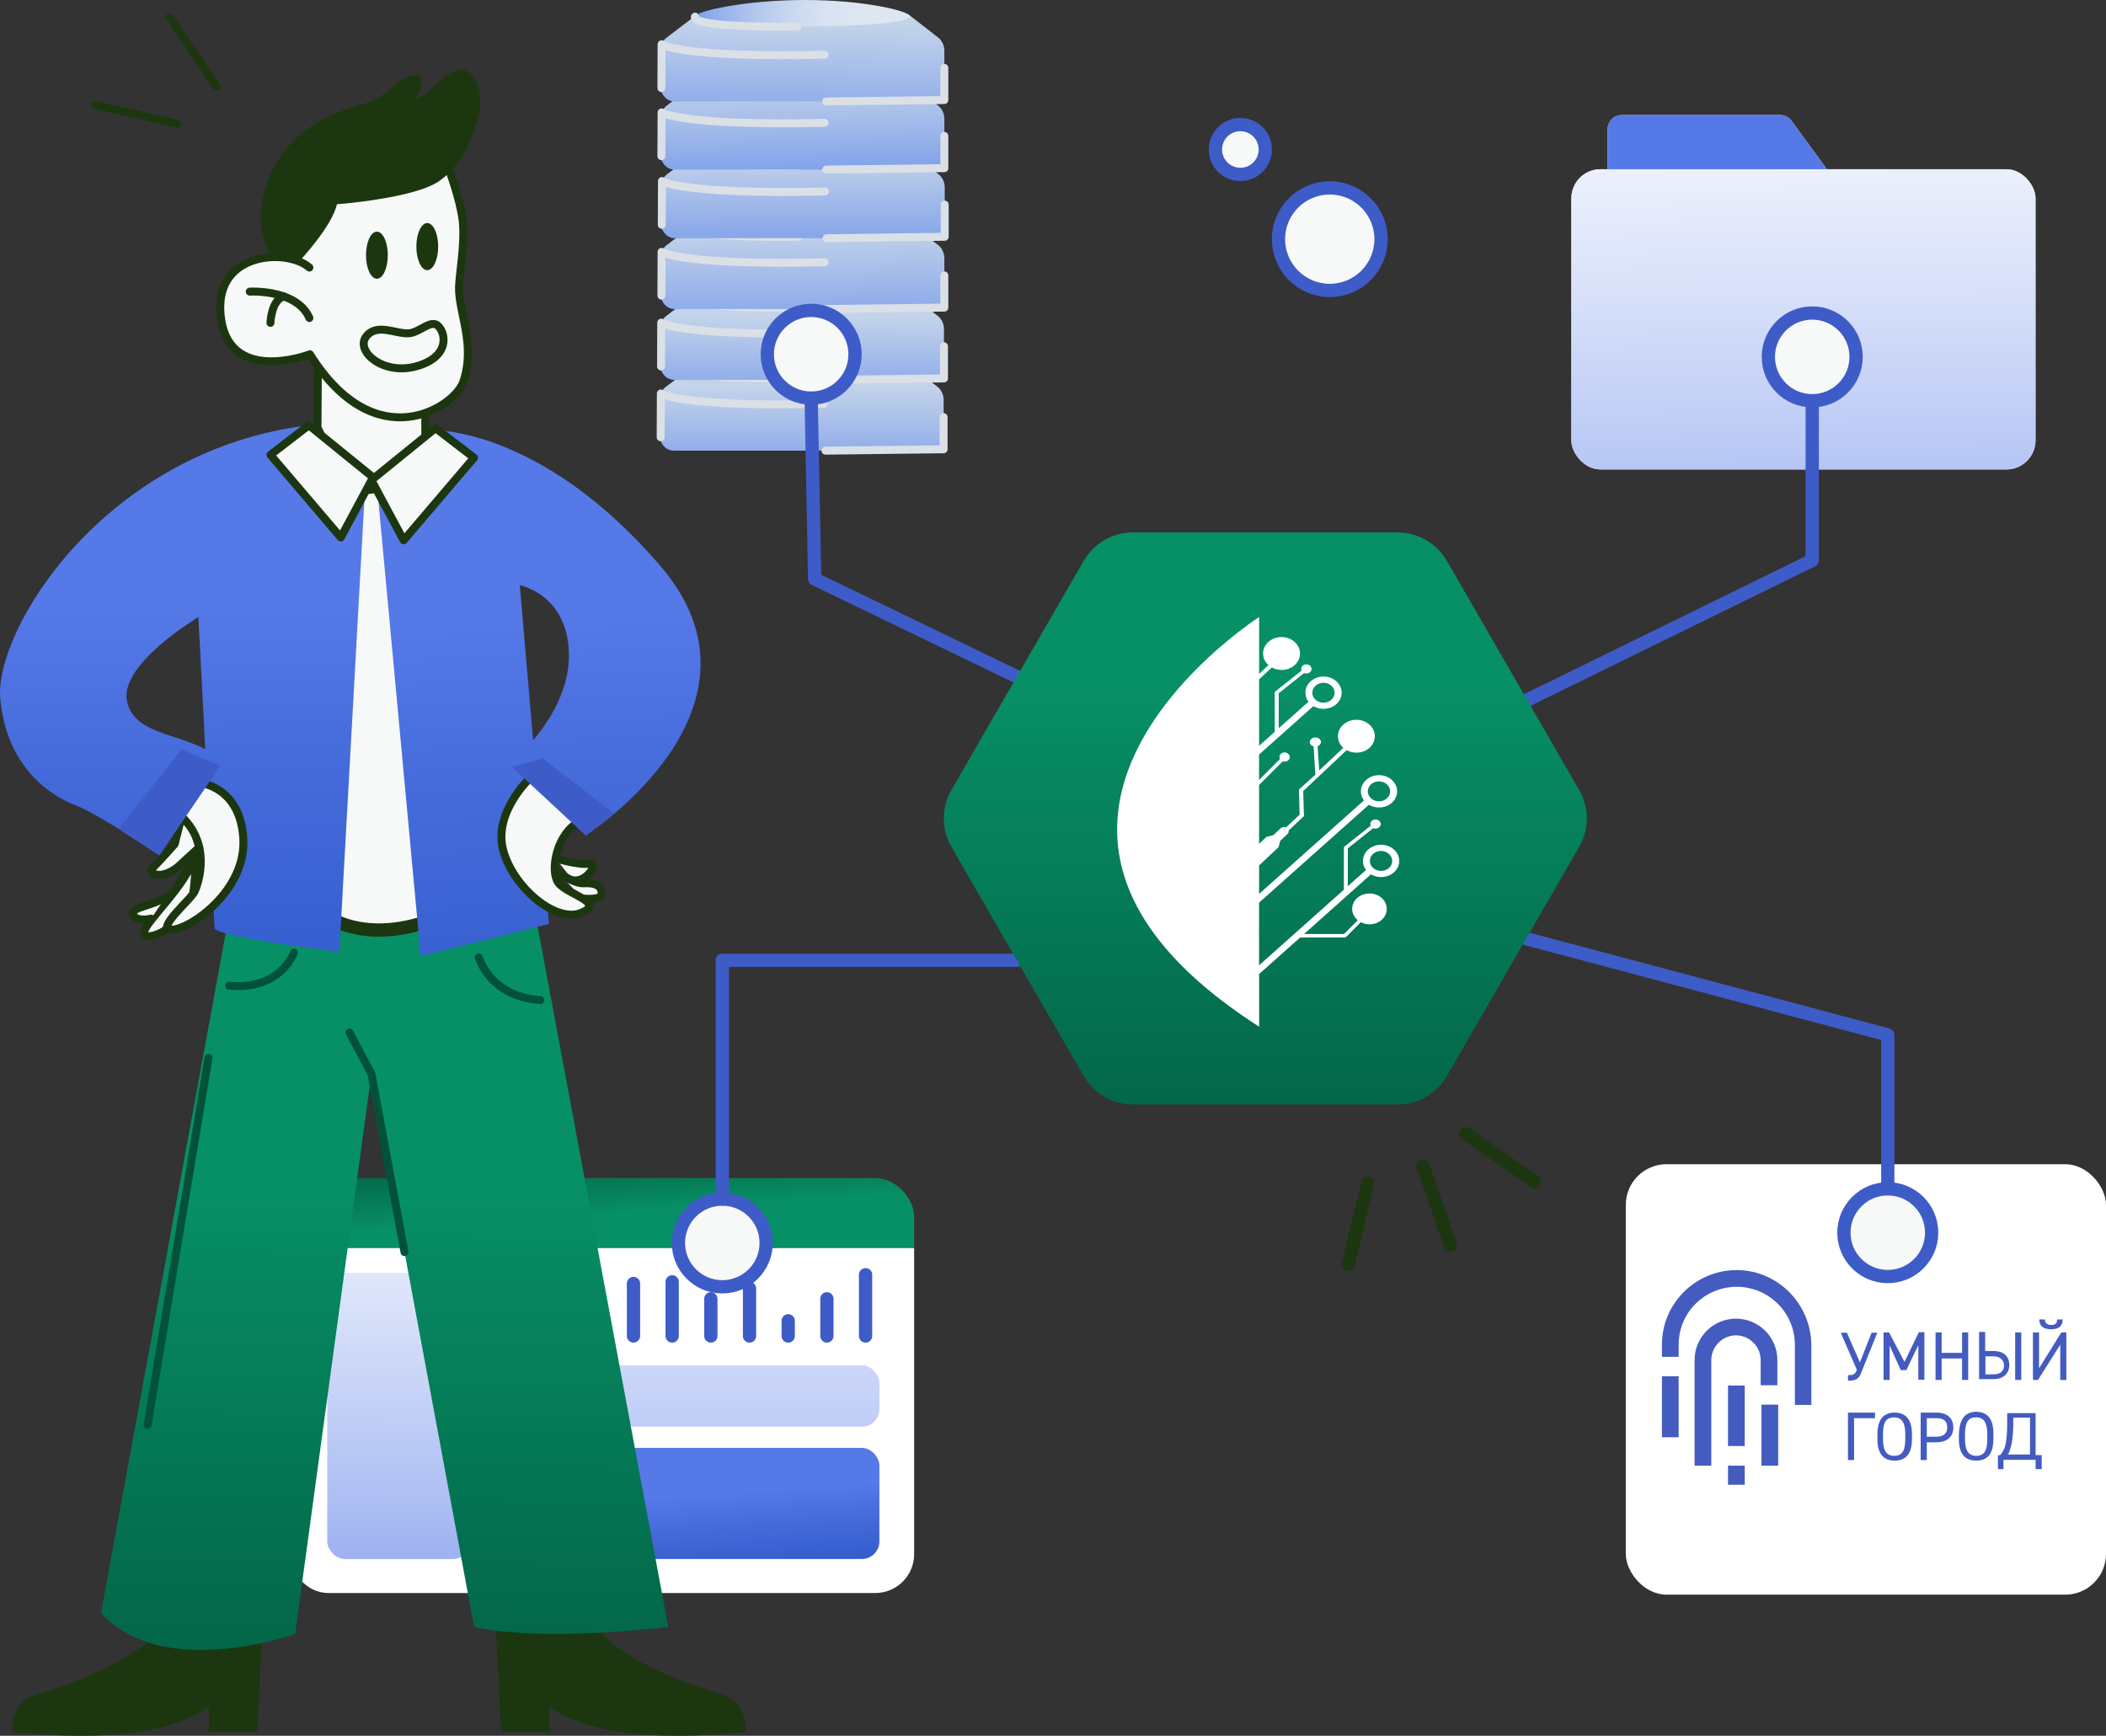 <?xml version="1.0" encoding="UTF-8"?> <svg xmlns="http://www.w3.org/2000/svg" xmlns:xlink="http://www.w3.org/1999/xlink" id="_Слой_2" data-name="Слой 2" viewBox="0 0 793.57 654.14"><rect x="0" y="0" width="793.57" height="654.14" fill="#333333" stroke="none"/><defs><style> .cls-1, .cls-2, .cls-3, .cls-4, .cls-5, .cls-6, .cls-7, .cls-8, .cls-9 { stroke-linecap: round; stroke-linejoin: round; } .cls-1, .cls-2, .cls-8, .cls-9 { stroke-width: 3px; } .cls-1, .cls-10, .cls-5, .cls-6 { fill: #f7f9f8; } .cls-1, .cls-4, .cls-6, .cls-8 { stroke: #1c3710; } .cls-11, .cls-2, .cls-3, .cls-4, .cls-7, .cls-8, .cls-9 { fill: none; } .cls-2, .cls-7 { stroke: #dae0e5; } .cls-12 { fill: #fff; } .cls-13 { fill: #b7bbc7; } .cls-14 { fill: #445bbf; } .cls-15 { fill: #3e5cc7; } .cls-16 { fill: #1c3710; } .cls-3, .cls-4, .cls-5, .cls-6, .cls-7 { stroke-width: 5px; } .cls-3, .cls-5 { stroke: #3e5cc7; } .cls-17 { fill: url(#_Безымянный_градиент_23); } .cls-18 { fill: url(#_Безымянный_градиент_39); } .cls-19 { fill: url(#_Безымянный_градиент_97); } .cls-20 { clip-path: url(#clippath-6); } .cls-21 { fill: url(#_Безымянный_градиент_153); } .cls-22 { fill: url(#_Безымянный_градиент_7-2); } .cls-23 { fill: url(#_Безымянный_градиент_97-4); } .cls-24 { fill: url(#_Безымянный_градиент_97-2); } .cls-25 { fill: url(#_Безымянный_градиент_97-3); } .cls-26 { fill: url(#_Безымянный_градиент_23-3); } .cls-27 { fill: url(#_Безымянный_градиент_23-2); } .cls-28 { fill: url(#_Безымянный_градиент_39-2); } .cls-29 { fill: url(#_Безымянный_градиент_39-3); } .cls-30 { fill: url(#_Безымянный_градиент_39-4); } .cls-31 { fill: url(#_Безымянный_градиент_2); } .cls-32 { fill: url(#_Безымянный_градиент_7); } .cls-33 { fill: url(#_Безымянный_градиент_3); } .cls-34 { fill: url(#_Безымянный_градиент_4); } .cls-9 { stroke: #015239; } </style><linearGradient id="_Безымянный_градиент_23" data-name="Безымянный градиент 23" x1="677.74" y1=".26" x2="682.82" y2="335.85" gradientUnits="userSpaceOnUse"><stop offset="0" stop-color="#fff"></stop><stop offset=".12" stop-color="#f5f7fd"></stop><stop offset=".31" stop-color="#dbe3fa"></stop><stop offset=".56" stop-color="#b1c1f4"></stop><stop offset=".84" stop-color="#7894ec"></stop><stop offset="1" stop-color="#5679e8"></stop></linearGradient><linearGradient id="_Безымянный_градиент_4" data-name="Безымянный градиент 4" x1="302.05" y1="112.03" x2="302.05" y2="177.9" gradientUnits="userSpaceOnUse"><stop offset=".51" stop-color="#c3d3ea"></stop><stop offset="1" stop-color="#81a2ea"></stop></linearGradient><linearGradient id="_Безымянный_градиент_3" data-name="Безымянный градиент 3" x1="302.39" y1="92.56" x2="302.08" y2="151.54" gradientUnits="userSpaceOnUse"><stop offset=".45" stop-color="#c3d3ea"></stop><stop offset="1" stop-color="#81a2ea"></stop></linearGradient><linearGradient id="_Безымянный_градиент_39" data-name="Безымянный градиент 39" x1="301.77" y1="74.36" x2="302.71" y2="124.23" gradientUnits="userSpaceOnUse"><stop offset=".23" stop-color="#c3d3ea"></stop><stop offset="1" stop-color="#81a2ea"></stop></linearGradient><linearGradient id="_Безымянный_градиент_39-2" data-name="Безымянный градиент 39" x1="302.26" y1="48.69" x2="302.58" y2="92.3" xlink:href="#_Безымянный_градиент_39"></linearGradient><linearGradient id="_Безымянный_градиент_39-3" data-name="Безымянный градиент 39" x1="301.44" y1="19.31" x2="302.7" y2="64.79" xlink:href="#_Безымянный_градиент_39"></linearGradient><linearGradient id="_Безымянный_градиент_39-4" data-name="Безымянный градиент 39" x1="302.91" y1="-3.59" x2="301.86" y2="49.27" xlink:href="#_Безымянный_градиент_39"></linearGradient><linearGradient id="_Безымянный_градиент_2" data-name="Безымянный градиент 2" x1="343.58" y1="9.68" x2="243.79" y2="-.64" gradientUnits="userSpaceOnUse"><stop offset=".21" stop-color="#dde7f2"></stop><stop offset=".32" stop-color="#d8e3f1"></stop><stop offset=".45" stop-color="#cad8f0"></stop><stop offset=".59" stop-color="#b2c7ee"></stop><stop offset=".74" stop-color="#92aeeb"></stop><stop offset=".8" stop-color="#81a2ea"></stop></linearGradient><clipPath id="clippath-6"><rect class="cls-11" x="108.97" y="443.95" width="235.49" height="156.38" rx="14.62" ry="14.62"></rect></clipPath><linearGradient id="_Безымянный_градиент_153" data-name="Безымянный градиент 153" x1="222.98" y1="424.83" x2="226.24" y2="472.35" gradientUnits="userSpaceOnUse"><stop offset="0" stop-color="#015239"></stop><stop offset=".7" stop-color="#079066"></stop></linearGradient><linearGradient id="_Безымянный_градиент_23-2" data-name="Безымянный градиент 23" x1="150.63" y1="399.94" x2="149.87" y2="686.49" xlink:href="#_Безымянный_градиент_23"></linearGradient><linearGradient id="_Безымянный_градиент_97" data-name="Безымянный градиент 97" x1="261.76" y1="596.08" x2="259.49" y2="563.52" gradientUnits="userSpaceOnUse"><stop offset=".15" stop-color="#345dce"></stop><stop offset=".69" stop-color="#486ddd"></stop><stop offset="1" stop-color="#5679e8"></stop></linearGradient><linearGradient id="_Безымянный_градиент_23-3" data-name="Безымянный градиент 23" x1="260.04" y1="400.26" x2="259.28" y2="686.74" xlink:href="#_Безымянный_градиент_23"></linearGradient><linearGradient id="_Безымянный_градиент_7" data-name="Безымянный градиент 7" x1="477.73" y1="587.36" x2="476.13" y2="118.14" gradientUnits="userSpaceOnUse"><stop offset="0" stop-color="#015239"></stop><stop offset=".16" stop-color="#01583d"></stop><stop offset=".38" stop-color="#03694a"></stop><stop offset=".63" stop-color="#06865f"></stop><stop offset=".7" stop-color="#079066"></stop></linearGradient><linearGradient id="_Безымянный_градиент_7-2" data-name="Безымянный градиент 7" x1="143.16" y1="801.83" x2="147.82" y2="297.35" xlink:href="#_Безымянный_градиент_7"></linearGradient><linearGradient id="_Безымянный_градиент_97-2" data-name="Безымянный градиент 97" x1="212.14" y1="405.28" x2="202.82" y2="230.91" xlink:href="#_Безымянный_градиент_97"></linearGradient><linearGradient id="_Безымянный_градиент_97-3" data-name="Безымянный градиент 97" x1="69.93" y1="392.6" x2="69" y2="226.62" xlink:href="#_Безымянный_градиент_97"></linearGradient><linearGradient id="_Безымянный_градиент_97-4" data-name="Безымянный градиент 97" x1="647.75" y1="116.36" x2="647.1" y2="64.81" xlink:href="#_Безымянный_градиент_97"></linearGradient></defs><g id="_Слой_1-2" data-name="Слой 1"><rect class="cls-10" x="592.11" y="63.78" width="174.9" height="113.14" rx="10.98" ry="10.98"></rect><rect class="cls-17" x="592.11" y="63.78" width="174.9" height="113.14" rx="10.98" ry="10.98"></rect><path class="cls-10" d="M605.78,63.78v-15.08c0-2.95,2.39-5.34,5.34-5.34h59.64c1.7,0,3.31,.81,4.31,2.19l13.32,18.23h-82.62Z"></path><rect class="cls-12" x="612.62" y="438.74" width="180.95" height="162.21" rx="15.35" ry="15.35"></rect><path class="cls-14" d="M632.54,518.64h-6.3v23h6.3v-23Zm37.5,10.7h-6.3v23h6.3v-23Zm-15.6-50.7c-15.6,0-28.2,12.6-28.2,28.1v4.6h6.3v-4.6c0-12.1,9.8-21.8,21.9-21.8s21.9,9.8,21.9,21.9v22.6h6.2v-22.7c-.2-15.5-12.8-28.1-28.1-28.1Zm3,73.7h-6.3v7.2h6.3v-7.2Zm0-30.2h-6.3v22.8h6.3v-22.8Zm-12.6-9.6c0-5.1,4.2-9.3,9.3-9.3s9.3,4.2,9.3,9.3v9.5h6.3v-9.5c0-8.6-7-15.6-15.6-15.6s-15.6,7-15.6,15.6v39.8h6.3v-39.8Zm61.9,21.9h-8.1v15.8h-2.3v-17.9h10.2v2.1h.2Zm7.2,16c-4,0-6.5-2.3-6.5-8.1v-1.9c0-5.8,2.6-8.1,6.5-8.1s6.5,2.3,6.5,8.1v1.9c0,5.8-2.5,8.1-6.5,8.1Zm-4.4-8.1c0,4.4,1.4,6.3,4.2,6.3s4.2-1.6,4.2-6.3v-1.9c0-4.4-1.4-6.3-4.2-6.3s-4.2,1.6-4.2,6.3v1.9Zm16.5,1.2v6.7h-2.3v-17.9h5.8c4.2,0,6.5,2.1,6.5,5.6s-2.3,5.6-6.5,5.6h-3.5Zm3.5-2.1c3,0,4.2-1.4,4.2-3.5,0-2.3-1.2-3.5-4.2-3.5h-3.5v7h3.5Zm15.1,9c-4,0-6.5-2.3-6.5-8.1v-1.9c.2-6,2.6-8.4,6.5-8.4s6.5,2.3,6.5,8.1v1.9c0,6.1-2.3,8.4-6.5,8.4Zm-4.2-8.1c0,4.4,1.4,6.3,4.2,6.3s4.2-1.6,4.2-6.3v-1.9c0-4.4-1.4-6.3-4.2-6.3s-4.2,1.6-4.2,6.3v1.9Zm12.4,11.4v-5.3h.7c.7-.5,1.4-1.9,1.9-3,.5-1.6,.9-4.6,.9-8.6v-4.3h10.7v15.8h2.3v5.3h-2.3v-3.5h-12.1v3.5h-2.1v.1Zm3.7-5.6h8.4v-13.9h-6.3v2.1c0,4.6-.5,7.7-1.2,9.8-.2,.9-.5,1.6-.9,2Zm-49.1-46l-6,14.9c-.9,2.6-2.1,3.3-5.1,3.3v-2.1c1.9,0,2.6-.2,3.3-1.9v-.2l-6-13.9h2.3l4.9,11.2,4.4-11.2h2.2v-.1Zm10.2,11.1l5.4-11.2h2.1v17.9h-2.3v-13l-4.5,9.4h-2.1l-4.2-9.3v13h-2.3v-17.9h2.1l5.8,11.1Zm14-3.4h7.7v-7.7h2.3v17.9h-2.3v-8.1h-7.7v8.1h-2.3v-17.9h2.3v7.7Zm16.5-.7h3c4.7,0,6,2.8,6,5.3s-1.6,5.3-6,5.3h-5.4v-17.8h2.3v7.2h.1Zm0,2.1v6.7h3c2.8,0,4-1.4,4-3.3s-1.2-3.5-4-3.5h-3v.1Zm13.5,8.8h-2.3v-17.9h2.3v17.9Zm6.7-17.9v13.5l8.4-13.5h1.9v17.9h-2.3v-13.3l-8.4,13.3h-1.9v-17.9h2.3Zm8.9-4.9c0,2.6-1.6,3.7-4.4,3.7s-4.4-1.2-4.4-3.7h2.1c0,.9,.5,2.1,2.3,2.1,1.9,0,2.3-.9,2.3-2.1h2.1Zm-69.8,4.9l-6,14.9c-.9,2.6-2.1,3.3-5.1,3.3v-2.1c1.9,0,2.6-.2,3.3-1.9v-.2l-6-13.9h2.3l4.9,11.2,4.4-11.2h2.2v-.1Zm10.2,11.1l5.4-11.2h2.1v17.9h-2.3v-13l-4.5,9.4h-2.1l-4.2-9.3v13h-2.3v-17.9h2.1l5.8,11.1Zm14-3.4h7.7v-7.7h2.3v17.9h-2.3v-8.1h-7.7v8.1h-2.3v-17.9h2.3v7.7Zm16.5-.7h3c4.7,0,6,2.8,6,5.3s-1.6,5.3-6,5.3h-5.4v-17.8h2.3v7.2h.1Zm0,2.1v6.7h3c2.8,0,4-1.4,4-3.3s-1.2-3.5-4-3.5h-3v.1Zm13.5,8.8h-2.3v-17.9h2.3v17.9Zm6.7-17.9v13.5l8.4-13.5h1.9v17.9h-2.3v-13.3l-8.4,13.3h-1.9v-17.9h2.3Zm8.9-4.9c0,2.6-1.6,3.7-4.4,3.7s-4.4-1.2-4.4-3.7h2.1c0,.9,.5,2.1,2.3,2.1,1.9,0,2.3-.9,2.3-2.1h2.1Zm-70.5,37.2h-8.1v15.8h-2.3v-17.9h10.2v2.1h.2Zm7.2,16c-4,0-6.5-2.3-6.5-8.1v-1.9c0-5.8,2.6-8.1,6.5-8.1s6.5,2.3,6.5,8.1v1.9c0,5.8-2.5,8.1-6.5,8.1Zm-4.4-8.1c0,4.4,1.4,6.3,4.2,6.3s4.2-1.6,4.2-6.3v-1.9c0-4.4-1.4-6.3-4.2-6.3s-4.2,1.6-4.2,6.3v1.9Zm16.5,1.2v6.7h-2.3v-17.9h5.8c4.2,0,6.5,2.1,6.5,5.6s-2.3,5.6-6.5,5.6h-3.5Zm3.5-2.1c3,0,4.2-1.4,4.2-3.5,0-2.3-1.2-3.5-4.2-3.5h-3.5v7h3.5Zm15.1,9c-4,0-6.5-2.3-6.5-8.1v-1.9c.2-6,2.6-8.4,6.5-8.4s6.5,2.3,6.5,8.1v1.9c0,6.1-2.3,8.4-6.5,8.4Zm-4.2-8.1c0,4.4,1.4,6.3,4.2,6.3s4.2-1.6,4.2-6.3v-1.9c0-4.4-1.4-6.3-4.2-6.3s-4.2,1.6-4.2,6.3v1.9Zm12.4,11.4v-5.3h.7c.7-.5,1.4-1.9,1.9-3,.5-1.6,.9-4.6,.9-8.6v-4.3h10.7v15.8h2.3v5.3h-2.3v-3.5h-12.1v3.5h-2.1v.1Zm3.7-5.6h8.4v-13.9h-6.3v2.1c0,4.6-.5,7.7-1.2,9.8-.2,.9-.5,1.6-.9,2Z"></path><g><g><path class="cls-34" d="M350.26,169.83h-96.41c-2.93,0-5.31-2.71-5.31-6.06v-12.96c0-2.03,.89-3.92,2.37-5.04l10.32-7.83c.87-.66,1.89-1.01,2.94-1.01h76.1c1.07,0,2.11,.37,2.99,1.05l10,7.78c1.45,1.13,2.32,3,2.32,5v13.01c0,3.35-2.38,6.06-5.31,6.06Z"></path><g><ellipse class="cls-13" cx="302.19" cy="137.88" rx="40.56" ry="3.72"></ellipse><path class="cls-7" d="M261.62,137.88s-3.74,4.27,38.73,3.72"></path><path class="cls-2" d="M248.95,164.78l.07-16.49s7.23,5.15,61.46,3.93"></path></g><polyline class="cls-2" points="355.56 157.18 355.56 169.31 311.05 169.83"></polyline></g><g><path class="cls-33" d="M350.39,143.14h-96.41c-2.93,0-5.31-2.71-5.31-6.06v-12.96c0-2.03,.89-3.92,2.37-5.04l10.32-7.83c.87-.66,1.89-1.01,2.94-1.01h76.1c1.07,0,2.11,.37,2.99,1.05l10,7.78c1.45,1.13,2.32,3,2.32,5v13.01c0,3.35-2.38,6.06-5.31,6.06Z"></path><g><ellipse class="cls-13" cx="302.33" cy="111.19" rx="40.56" ry="3.72"></ellipse><path class="cls-7" d="M261.76,111.19s-3.74,4.27,38.73,3.72"></path><path class="cls-2" d="M249.09,138.09l.07-16.49s7.23,5.15,61.46,3.93"></path></g><polyline class="cls-2" points="355.7 130.49 355.7 142.61 311.19 143.14"></polyline></g><g><path class="cls-18" d="M350.53,116.45h-96.41c-2.93,0-5.31-2.71-5.31-6.06v-12.96c0-2.03,.89-3.92,2.37-5.04l10.32-7.83c.87-.66,1.89-1.01,2.94-1.01h76.1c1.07,0,2.11,.37,2.99,1.05l10,7.78c1.45,1.13,2.32,3,2.32,5v13.01c0,3.35-2.38,6.06-5.31,6.06Z"></path><g><ellipse class="cls-13" cx="302.47" cy="84.5" rx="40.56" ry="3.72"></ellipse><path class="cls-7" d="M261.9,84.5s-3.74,4.27,38.73,3.72"></path><path class="cls-2" d="M249.23,111.4l.07-16.49s7.23,5.15,61.46,3.93"></path></g><polyline class="cls-2" points="355.84 103.8 355.84 115.92 311.33 116.45"></polyline></g><g><path class="cls-28" d="M350.67,89.76h-96.41c-2.93,0-5.31-2.71-5.31-6.06v-12.96c0-2.03,.89-3.92,2.37-5.04l10.32-7.83c.87-.66,1.89-1.01,2.94-1.01h76.1c1.07,0,2.11,.37,2.99,1.05l10,7.78c1.45,1.13,2.32,3,2.32,5v13.01c0,3.35-2.38,6.06-5.31,6.06Z"></path><g><ellipse class="cls-13" cx="302.61" cy="57.8" rx="40.56" ry="3.72"></ellipse><path class="cls-7" d="M262.04,57.8s-3.74,4.27,38.73,3.72"></path><path class="cls-2" d="M249.37,84.71l.07-16.49s7.23,5.15,61.46,3.93"></path></g><polyline class="cls-2" points="355.98 77.11 355.98 89.23 311.47 89.76"></polyline></g><g><path class="cls-29" d="M350.53,63.9h-96.41c-2.93,0-5.31-2.71-5.31-6.06v-12.96c0-2.03,.89-3.92,2.37-5.04l10.32-7.83c.87-.66,1.89-1.01,2.94-1.01h76.1c1.07,0,2.11,.37,2.99,1.05l10,7.78c1.45,1.13,2.32,3,2.32,5v13.01c0,3.35-2.38,6.06-5.31,6.06Z"></path><ellipse class="cls-13" cx="302.47" cy="31.94" rx="40.56" ry="3.72"></ellipse><path class="cls-7" d="M261.9,31.94s-3.74,4.27,38.73,3.72"></path><path class="cls-2" d="M249.23,58.85l.07-16.49s7.23,5.15,61.46,3.93"></path><polyline class="cls-2" points="355.84 51.25 355.84 63.37 311.33 63.9"></polyline></g><g><path class="cls-30" d="M350.53,38.23h-96.41c-2.93,0-5.31-2.71-5.31-6.06v-12.96c0-2.03,.89-3.92,2.37-5.04l10.32-7.83c.87-.66,1.89-1.01,2.94-1.01h76.1c1.07,0,2.11,.37,2.99,1.05l10,7.78c1.45,1.13,2.32,3,2.32,5v13.01c0,3.35-2.38,6.06-5.31,6.06Z"></path><g><path class="cls-31" d="M343.03,6.27c0,2.05-18.16,3.72-40.56,3.72s-40.56-1.66-40.56-3.72,18.98-6.27,41.39-6.27,39.74,4.22,39.74,6.27Z"></path><path class="cls-2" d="M261.9,6.27s-3.74,4.27,38.73,3.72"></path><path class="cls-2" d="M249.23,33.18l.07-16.49s7.23,5.15,61.46,3.93"></path></g><polyline class="cls-2" points="355.84 25.58 355.84 37.7 311.33 38.23"></polyline></g></g><g><g class="cls-20"><rect class="cls-21" x="100.29" y="435.95" width="249.27" height="34.4"></rect><rect class="cls-12" x="100.29" y="470.35" width="249.27" height="134.94"></rect></g><rect class="cls-27" x="123.31" y="479.66" width="53.94" height="107.86" rx="6.64" ry="6.64"></rect><rect class="cls-19" x="188.03" y="545.63" width="143.34" height="41.89" rx="6.64" ry="6.64"></rect><rect class="cls-26" x="188.03" y="514.5" width="143.34" height="23.12" rx="6.64" ry="6.64"></rect><g><line class="cls-3" x1="326.16" y1="480.38" x2="326.16" y2="503.47"></line><line class="cls-3" x1="311.59" y1="489.46" x2="311.59" y2="503.47"></line><line class="cls-3" x1="297.01" y1="497.74" x2="297.01" y2="503.47"></line><line class="cls-3" x1="282.43" y1="485.56" x2="282.43" y2="503.47"></line><line class="cls-3" x1="267.86" y1="489.46" x2="267.86" y2="503.47"></line><line class="cls-3" x1="253.28" y1="483.06" x2="253.28" y2="503.47"></line><line class="cls-3" x1="238.71" y1="483.69" x2="238.71" y2="503.47"></line><line class="cls-3" x1="224.13" y1="480.38" x2="224.13" y2="503.47"></line><line class="cls-3" x1="209.55" y1="489.77" x2="209.55" y2="503.47"></line><line class="cls-3" x1="194.98" y1="493.58" x2="194.98" y2="503.47"></line></g></g><circle class="cls-5" cx="305.66" cy="133.5" r="16.53"></circle><circle class="cls-5" cx="682.87" cy="134.49" r="16.53"></circle><circle class="cls-5" cx="711.34" cy="464.54" r="16.53"></circle><circle class="cls-5" cx="272.17" cy="468.41" r="16.53"></circle><circle class="cls-5" cx="467.39" cy="56.34" r="9.39"></circle><circle class="cls-5" cx="501.07" cy="90.13" r="19.32"></circle><polyline class="cls-3" points="305.66 150.03 306.98 218.18 383.16 255.01"></polyline><polyline class="cls-3" points="682.87 151.02 682.87 211.16 573.43 264.81"></polyline><polyline class="cls-3" points="272.17 451.88 272.17 361.89 383.16 361.89"></polyline><polyline class="cls-3" points="711.34 448.01 711.34 390.01 575.09 353.74"></polyline><path class="cls-32" d="M526.61,200.65h-99.67c-7.67,0-14.76,4.09-18.6,10.74l-49.83,86.31c-3.84,6.64-3.84,14.83,0,21.48l49.83,86.31c3.84,6.64,10.93,10.74,18.6,10.74h99.67c7.67,0,14.76-4.09,18.6-10.74l49.83-86.31c3.84-6.64,3.84-14.83,0-21.48l-49.83-86.31c-3.84-6.64-10.93-10.74-18.6-10.74Z"></path><path class="cls-12" d="M515.56,320.14c-2.35,2.09-2.62,5.34-.83,7.71l-6.86,6.12v-14.26l9.59-7.62c.26,.11,.54,.18,.85,.18,1.07,0,1.95-.78,1.95-1.73s-.87-1.73-1.95-1.73-1.95,.78-1.95,1.73c0,.22,.05,.44,.14,.63l-9.88,7.85c-.14,.11-.23,.27-.23,.44v15.83l-18.74,16.71h-.02v.02l-13.2,11.77v-23.62l13.38-11.93,28-24.97c2.66,1.6,6.3,1.35,8.65-.74,2.66-2.38,2.66-6.24,0-8.62-2.66-2.38-7-2.38-9.66,0-2.35,2.09-2.62,5.34-.83,7.71l-28,24.97-11.53,10.28v-10.72l7.34-6.91,.64-2.39,2.71-2.55c.4-.37,.54-.87,.45-1.34l5.76-5.42-.28-9.43,16.38-15.41c2.45,1.36,5.7,1.28,8.06-.44,2.97-2.16,3.42-6.08,.99-8.73-2.42-2.65-6.81-3.05-9.79-.89-2.97,2.16-3.42,6.08-.99,8.73,.15,.16,.32,.29,.49,.43l-9.09,8.55c-.23-3.05-.54-7.36-.63-9.13,.79-.29,1.32-.95,1.27-1.69-.06-.96-1.05-1.68-2.22-1.62-1.16,.06-2.05,.88-1.99,1.84,.05,.74,.65,1.34,1.46,1.54,.1,2.15,.48,8.23,.66,10.65l-6.21,5.61,.28,9.43-5.13,4.83c-.67-.28-1.49-.18-2.03,.33l-2.71,2.55-2.64,.7-2.78,2.61v-22.22s.08-.04,.11-.07l8.8-8.81c.22,.08,.46,.12,.71,.12,1.07,0,1.95-.78,1.95-1.73s-.87-1.73-1.95-1.73-1.95,.78-1.95,1.73c0,.27,.08,.52,.2,.75l-7.88,7.88v-9.57l20.47-18.25c2.66,1.6,6.3,1.35,8.65-.74,2.66-2.38,2.66-6.24,0-8.62s-7-2.38-9.66,0c-2.35,2.09-2.62,5.34-.83,7.71l-11.24,10.02v-13.21l9.59-7.62c.26,.11,.54,.18,.85,.18,1.07,0,1.95-.78,1.95-1.73s-.87-1.73-1.95-1.73-1.95,.78-1.95,1.73c0,.23,.05,.44,.14,.63l-9.88,7.85c-.14,.11-.23,.27-.23,.44v14.78l-5.9,5.26v-25.01l4.8-4.51c2.45,1.36,5.7,1.28,8.06-.44,2.97-2.16,3.42-6.08,.99-8.73s-6.81-3.05-9.79-.89c-2.97,2.16-3.42,6.08-.99,8.73,.15,.16,.32,.29,.49,.43l-3.55,3.34v-21.43s-45.34,29.07-52.54,69.36c-.73,4.09-1.07,8.3-.93,12.61,.16,4.97,.97,10.07,2.55,15.27,2.68,8.82,7.59,17.92,15.38,27.18,8.31,9.87,19.89,19.91,35.54,29.94h.02l-.02-19.83,15.46-13.78h16.82c.18,0,.36-.07,.49-.2l5.55-5.56c.96,.5,2.07,.81,3.26,.81,3.6,0,6.52-2.6,6.52-5.82s-2.92-5.82-6.52-5.82-6.52,2.6-6.52,5.82c0,1.69,.82,3.2,2.12,4.27l-5.19,5.19h-15.06l25.22-22.49c2.66,1.6,6.3,1.35,8.65-.74,2.66-2.38,2.66-6.24,0-8.62s-7-2.38-9.66,0Zm1.08-24.58c1.64-1.47,4.32-1.47,5.96,0,1.64,1.47,1.64,3.85,0,5.32-1.64,1.47-4.32,1.47-5.96,0-1.64-1.47-1.64-3.85,0-5.32Zm-20.92-37.16c1.64-1.47,4.32-1.47,5.96,0,1.64,1.47,1.64,3.85,0,5.32-1.64,1.47-4.32,1.47-5.96,0-1.64-1.47-1.64-3.85,0-5.32Zm27.65,68.71c-1.64,1.47-4.32,1.47-5.96,0-1.64-1.47-1.64-3.85,0-5.32,1.64-1.47,4.32-1.47,5.96,0,1.64,1.47,1.64,3.85,0,5.32Z"></path><path class="cls-1" d="M119.77,140.18l-.14,20.87s8.01,19.21,20.87,21.28c12.85,2.07,19.76-15.34,19.76-15.34v-9.71"></path><path class="cls-1" d="M116.58,100.83c-8.08-7.18-35.27-6.22-33.51,17.13,2.09,27.72,33.71,15.55,33.71,15.55,24.84,39.68,54.57,19.81,57.77,10.41,4.8-14.12-1.78-26-1.59-35.7,.09-4.75,2.37-16.75,1.38-25.07-.99-8.31-5.32-19.66-5.32-19.66l-47.78,4.68-12.66,28.32"></path><path class="cls-16" d="M112.72,98.53s12.38-13.12,14.24-21.56c0,0,29.34-2.17,38.65-8.81,9.3-6.65,12.33-16.61,14.46-23.35,2.29-7.25,.43-17.93-5.87-18.51s-10.88,8.62-17.75,11.25c0,0,4.98-8.53,.73-9.14-5.83-.83-10.61,7.47-18.05,10.08-4.95,1.74-20.18,4.59-30.77,17-9.57,11.22-13.31,27.31-7.01,39.42"></path><ellipse class="cls-16" cx="142.02" cy="96.17" rx="4.11" ry="8.88"></ellipse><ellipse class="cls-16" cx="161" cy="92.93" rx="4.11" ry="8.88"></ellipse><path class="cls-8" d="M165.11,122.84c3.01,2.94,4.36,11.69-8.22,15.2-12.57,3.5-22.96-5.68-18.98-11.12,3.99-5.44,11.47-.86,16.28-1.33,4.14-.41,8.23-5.37,10.91-2.75Z"></path><path class="cls-16" d="M186.77,611.42l2,41.23h18.24v-9.78s15.03,16.15,74,9.78c0,0,1.11-11.05-8.84-14.03-9.95-2.98-47.13-14.88-49.76-31.88-2.63-17-35.64,4.68-35.64,4.68Z"></path><path class="cls-16" d="M98.92,611.42l-2,41.23h-18.24v-9.78s-15.03,16.15-74,9.78c0,0-1.11-11.05,8.84-14.03,9.95-2.98,47.13-14.88,49.76-31.88,2.63-17,35.64,4.68,35.64,4.68Z"></path><g><path class="cls-22" d="M201.62,343.99l50.18,269.13s-46.29,5.87-73.15,0l-38.7-208.47-28.73,211.08s-49.72,17.94-73.15-7.9l48.25-263.12,115.3-.72Z"></path><line class="cls-9" x1="78.58" y1="398.58" x2="55.6" y2="536.99"></line><polyline class="cls-9" points="131.69 389.1 139.95 404.65 152.42 471.85"></polyline><path class="cls-9" d="M180.43,360.78s4.01,14.8,23.18,16.1"></path><path class="cls-9" d="M110.74,359.03s-4.93,14.25-24.43,12.43"></path></g><path class="cls-6" d="M169.1,343.99c-31.18,14.63-47.87,0-47.87,0l4.14-158.66,31.52-3.93,12.21,162.59Z"></path><path class="cls-24" d="M139.95,180.95l21.95-18.9s41.26-2,86.95,51.25c45.69,53.25-26.66,100.43-26.66,100.43l-28.94-26.92s21.42-17.65,21.13-40.23c-.29-22.57-18.52-26.05-18.52-26.05l11,127.63-48.33,12.16-16.74-180.08"></path><g><path class="cls-1" d="M209.34,323.47s8.83,2.71,12.72,1.97-.96,7.3-6.14,6.29"></path><path class="cls-1" d="M209.87,328.34s6.06,4.72,10.08,4.53c5.83-.28,6.85,1.85,6.75,4.16s-7.15,1.59-7.15,1.59"></path><path class="cls-1" d="M199.91,293.02s-14.14,13.09-10.31,27.36c3.83,14.27,20.01,27.57,29.41,23.62,9.4-3.95-5.57-6.91-8.7-11.43s-.7-18.79,8.7-23.32l-19.1-16.22Z"></path></g><path class="cls-25" d="M137.91,177.57l-10.03,181.06s-43.07-5.02-47.02-8.61l-6.1-117.46s-29.79,17.68-26.92,31.68c2.87,14,23.99,11.84,35.15,21.89l-22.94,36.25s-22.32-15.34-31.65-18.93S2.62,289.35,.11,263.51c-2.51-25.84,39.12-93.91,116.29-103.25l21.52,17.31Z"></path><polygon class="cls-1" points="164.11 161.34 178.61 172.5 152.1 203.61 139.95 180.95 164.11 161.34"></polygon><polygon class="cls-1" points="116.39 160.26 101.9 171.42 128.41 202.54 140.56 179.88 116.39 160.26"></polygon><polygon class="cls-15" points="192.93 289.04 220.77 314.93 231.51 306.6 204.45 285.78 192.93 289.04"></polygon><g><path class="cls-1" d="M65.81,318.11s-6.23,7-8.28,8.96c-2.05,1.96,2.9,4.95,9.56-.43l7.98-7.32-1.85-6.35-4.79-5.26-2.62,10.4Z"></path><path class="cls-1" d="M73.22,322.72c-2.71,10.82-19.18,25.17-18.84,28.67s7.42-.51,7.42-.51l10.47-10.85s2.12-11.6,.94-17.3"></path><path class="cls-1" d="M68.43,307.7c12.42,11.97,5.06,27.89,5.06,27.89-.68,2.73-15.27,14.59-8.87,14.76,6.4,.17,28.35-14.38,27.05-34.55-1.25-19.25-16.12-20.73-16.12-20.73"></path><path class="cls-1" d="M75.07,319.32s-3.54,6.64-8.32,14.75c-2.84,4.81-9.3,6.31-14.16,8.02-4.86,1.71-2.13,5.63,4.35,4.1"></path></g><polygon class="cls-15" points="83.07 288.53 60.05 322.37 44.66 312.33 68.43 282.43 83.07 288.53"></polygon><line class="cls-8" x1="66.75" y1="46.58" x2="35.99" y2="39.59"></line><line class="cls-8" x1="81.59" y1="32.56" x2="63.87" y2="6.47"></line><line class="cls-4" x1="552.31" y1="427.22" x2="578.19" y2="445.25"></line><line class="cls-4" x1="536.23" y1="439.42" x2="546.53" y2="469.23"></line><line class="cls-4" x1="515.42" y1="445.89" x2="507.97" y2="476.54"></line><path class="cls-23" d="M605.78,63.78v-15.08c0-2.95,2.39-5.34,5.34-5.34h59.64c1.7,0,3.31,.81,4.31,2.19l13.32,18.23h-82.62Z"></path><path class="cls-8" d="M94.11,109.9s6.65-.4,12.9,1.83c3.94,1.4,7.72,3.86,9.57,8.11"></path><path class="cls-8" d="M101.9,121.68s.34-8.81,5.12-9.95"></path></g></svg> 